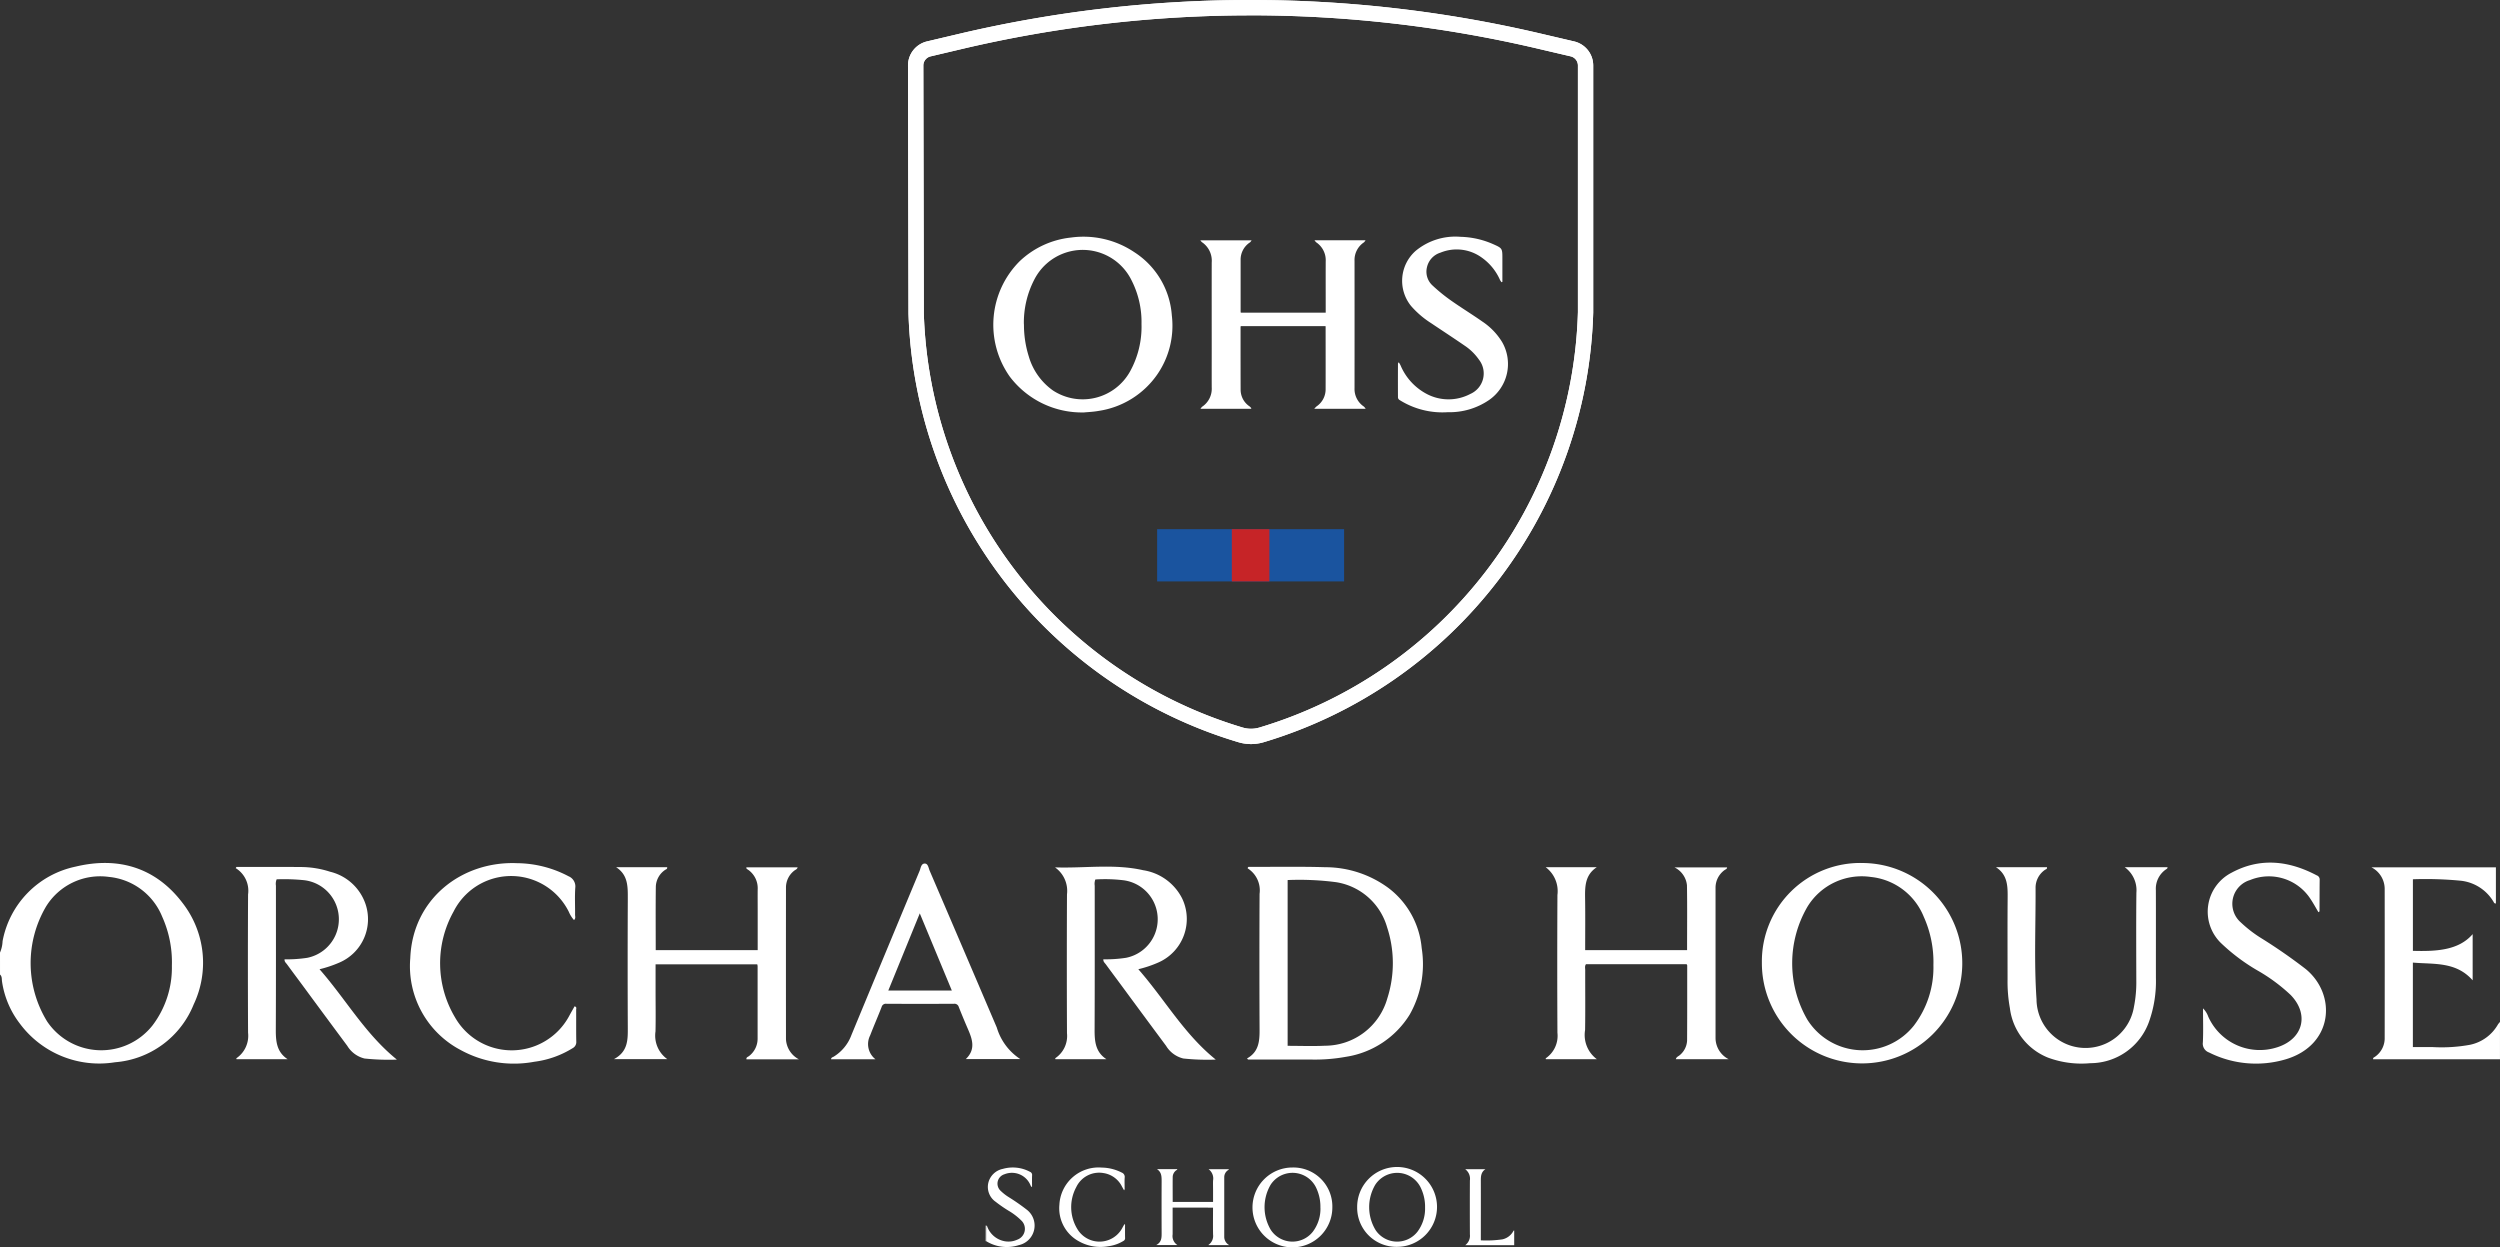 <svg xmlns="http://www.w3.org/2000/svg" width="265.1" height="132.229" data-name="Group 37"><rect width="100%" height="100%" fill="#333333" stroke="none"/><defs><clipPath id="a"><path fill="none" d="M0 0h265.1v132.229H0z" data-name="Rectangle 22"/></clipPath></defs><g clip-path="url(#a)" data-name="Mask Group 36"><path fill="#fff" d="M0 101.011a3.35 3.35 0 0 0 .273-1.208 9.94 9.94 0 0 1 7.714-7.9c4.537-1.1 8.521.076 11.386 3.865a10.332 10.332 0 0 1 1.164 10.746 9.813 9.813 0 0 1-8.342 6.128 10.484 10.484 0 0 1-10.1-4.113 9.567 9.567 0 0 1-1.879-4.445c-.041-.249.019-.542-.214-.742Zm18.226 1.4a11.76 11.76 0 0 0-1.036-5.224 6.8 6.8 0 0 0-5.642-4.2 6.736 6.736 0 0 0-6.669 3.147A11.827 11.827 0 0 0 5 108.32a6.923 6.923 0 0 0 11.175.413 10.127 10.127 0 0 0 2.051-6.323" data-name="Path 103"/><path fill="#fff" d="M84.731 112.332h-5.577c-.036-.233.163-.257.265-.341a2.318 2.318 0 0 0 .918-1.861v-7.682a1.1 1.1 0 0 0-.039-.193H69.517v2.814c0 1.436.027 2.872-.008 4.307a3.06 3.06 0 0 0 1.247 2.931H65.11c1.447-.778 1.468-1.987 1.462-3.245q-.031-6.838 0-13.677c0-1.3.064-2.587-1.239-3.427h5.412c.041.211-.144.227-.236.3a2.236 2.236 0 0 0-.966 1.779c-.028 2.227-.01 4.454-.01 6.715h10.812v-4.235c0-.737-.008-1.474 0-2.211a2.384 2.384 0 0 0-1.039-2.093c-.07-.051-.185-.075-.159-.243h5.432c-.043.215-.238.254-.358.357a2.257 2.257 0 0 0-.876 1.763q-.01 8.061 0 16.121a2.552 2.552 0 0 0 1.386 2.127" data-name="Path 104"/><path fill="#fff" d="M163.914 91.959h5.409c-1.269.831-1.258 2.088-1.238 3.372.027 1.8.007 3.6.007 5.422h10.806c0-2.311.024-4.6-.013-6.879a2.377 2.377 0 0 0-1.317-1.893h5.573c-.008.181-.169.206-.266.281a2.305 2.305 0 0 0-.959 1.9v15.947a2.534 2.534 0 0 0 1.4 2.212h-5.61c.058-.263.3-.316.44-.454a2.127 2.127 0 0 0 .753-1.522c.018-2.657.012-5.315.012-7.972 0-.033-.031-.067-.059-.126h-10.677c-.148.207-.078.426-.079.63-.006 2.115.021 4.23-.013 6.344a3.2 3.2 0 0 0 1.252 3.1h-5.414c0-.037-.024-.094-.011-.1a2.884 2.884 0 0 0 1.24-2.706q-.037-7.3 0-14.608a3.177 3.177 0 0 0-1.235-2.94" data-name="Path 105"/><path fill="#fff" d="M132.233 112.238c1.233-.682 1.337-1.8 1.332-3.017q-.034-7.213 0-14.427a2.763 2.763 0 0 0-1.26-2.711c.019-.2.136-.157.221-.157 2.676 0 5.354-.046 8.028.033a11.308 11.308 0 0 1 6.673 2.2 8.982 8.982 0 0 1 3.528 6.369 10.869 10.869 0 0 1-1.276 7.068 9.667 9.667 0 0 1-6.763 4.469 18.306 18.306 0 0 1-3.7.289h-6.675l-.106-.12m4.306-18.914v17.58c1.344 0 2.661.054 3.972-.011a6.888 6.888 0 0 0 6.6-5.027 12.2 12.2 0 0 0-.028-7.544 6.7 6.7 0 0 0-5.408-4.772 30.227 30.227 0 0 0-5.138-.226" data-name="Path 106"/><path fill="#fff" d="M197.567 91.514a10.625 10.625 0 1 1-10.737 10.566 10.429 10.429 0 0 1 10.737-10.566m7.453 10.805a11.726 11.726 0 0 0-1.025-5.105 6.8 6.8 0 0 0-5.624-4.223 6.735 6.735 0 0 0-6.714 3.167 11.923 11.923 0 0 0-.017 11.946 6.932 6.932 0 0 0 11.306.652 10.162 10.162 0 0 0 2.073-6.436" data-name="Path 107"/><path fill="#fff" d="M25.076 91.933c2.28 0 4.561-.013 6.841.006a10.144 10.144 0 0 1 3.087.5 5.273 5.273 0 0 1 3.752 3.413 5.007 5.007 0 0 1-2.738 6.206 12.739 12.739 0 0 1-2.135.72c2.786 3.173 4.835 6.859 8.206 9.583a24.328 24.328 0 0 1-3.435-.117 2.946 2.946 0 0 1-1.827-1.342q-2.426-3.267-4.838-6.544c-.518-.7-1.042-1.4-1.553-2.1-.106-.147-.284-.268-.262-.532a14.064 14.064 0 0 0 2.413-.161 4.17 4.17 0 0 0-.324-8.228 21.336 21.336 0 0 0-2.928-.094 1.287 1.287 0 0 0-.076.677c0 5.082.01 10.164-.012 15.245-.005 1.229.073 2.379 1.252 3.152h-5.423c0-.039-.023-.1-.01-.1a2.88 2.88 0 0 0 1.239-2.705q-.036-7.332 0-14.664a2.811 2.811 0 0 0-1.313-2.791l.077-.118" data-name="Path 108"/><path fill="#fff" d="M111.864 91.976c3.143.111 6.272-.4 9.351.3a5.572 5.572 0 0 1 4.134 2.984 5.039 5.039 0 0 1-2.454 6.774 12.222 12.222 0 0 1-2.188.742c2.789 3.173 4.833 6.862 8.213 9.583a24.144 24.144 0 0 1-3.442-.116 2.948 2.948 0 0 1-1.827-1.343q-2.426-3.267-4.838-6.544c-.518-.7-1.042-1.4-1.553-2.1-.106-.147-.284-.268-.26-.532a13.882 13.882 0 0 0 2.414-.161 4.168 4.168 0 0 0-.328-8.226 16.386 16.386 0 0 0-2.935-.078 1.313 1.313 0 0 0-.067.661c0 5.082.01 10.164-.012 15.245-.005 1.229.073 2.379 1.252 3.151h-5.413c0-.041-.02-.1-.006-.107a2.836 2.836 0 0 0 1.238-2.647q-.033-7.361 0-14.722a3.045 3.045 0 0 0-1.275-2.866" data-name="Path 109"/><path fill="#fff" d="M225.302 91.956h4.542c.01.153-.093.184-.166.236a2.486 2.486 0 0 0-1.07 2.2c.013 3.1 0 6.207.005 9.31a12.743 12.743 0 0 1-.724 4.623 6.622 6.622 0 0 1-6.24 4.416 10.215 10.215 0 0 1-4.461-.584 6.5 6.5 0 0 1-4.06-5.261 15.639 15.639 0 0 1-.246-3.067c0-2.832-.014-5.664.008-8.5.01-1.284.04-2.546-1.24-3.371h5.41c.048.209-.139.223-.23.293a2.3 2.3 0 0 0-.978 1.894c.02 3.936-.167 7.877.1 11.807a5.2 5.2 0 0 0 10.334.8 13.287 13.287 0 0 0 .248-2.775c-.007-3.1-.025-6.207.009-9.31a3.008 3.008 0 0 0-1.236-2.707" data-name="Path 110"/><path fill="#fff" d="M92.833 112.325h-4.709c.021-.2.175-.214.28-.275a4.533 4.533 0 0 0 1.879-2.291q3.6-8.7 7.227-17.4c.126-.3.159-.793.556-.788.354 0 .394.476.519.767q3.568 8.309 7.117 16.626a6.048 6.048 0 0 0 2.492 3.341h-5.78c1.085-1.044.685-2.126.209-3.22a80.161 80.161 0 0 1-.953-2.3.471.471 0 0 0-.512-.345q-3.578.019-7.155 0a.462.462 0 0 0-.515.339c-.391 1.009-.827 2-1.215 3.01a2.039 2.039 0 0 0 .56 2.534m8.1-7.285-3.4-8.185-3.339 8.185Z" data-name="Path 111"/><path fill="#fff" d="M262.201 99.052v4.9c-1.776-2.007-4.105-1.683-6.34-1.879v8.957c.688 0 1.377.008 2.066 0a16.672 16.672 0 0 0 3.994-.241 4.445 4.445 0 0 0 2.961-2.156 2.682 2.682 0 0 1 .216-.267v3.961h-13.447c-.04-.172.1-.2.184-.261a2.388 2.388 0 0 0 1.037-2.041q.011-7.886 0-15.772a2.573 2.573 0 0 0-1.4-2.278h13.193v3.844c-.091-.034-.164-.037-.183-.071a4.608 4.608 0 0 0-3.6-2.362 39.226 39.226 0 0 0-5.018-.149v7.59c2.462.068 4.844-.04 6.335-1.77" data-name="Path 112"/><path fill="#fff" d="M60.867 97.563a3.124 3.124 0 0 1-.548-.872 6.827 6.827 0 0 0-12.223-.025 11.222 11.222 0 0 0 .161 11.227 6.918 6.918 0 0 0 12.149-.253c.173-.316.352-.628.522-.93.262.075.167.243.168.355.008 1.125-.008 2.251.013 3.376a.723.723 0 0 1-.375.7 10.093 10.093 0 0 1-4.069 1.447 11.783 11.783 0 0 1-7.825-1.247 10.042 10.042 0 0 1-5.334-9.742c.249-6.34 5.528-10.309 11.323-10.067a11.882 11.882 0 0 1 5.461 1.387 1.167 1.167 0 0 1 .712 1.23c-.063.946-.011 1.9-.021 2.851 0 .179.088.386-.114.56" data-name="Path 113"/><path fill="#fff" d="M233.608 106.927a2.292 2.292 0 0 1 .553.874 5.988 5.988 0 0 0 7.386 3.229c2.695-.9 3.333-3.48 1.36-5.518a18.445 18.445 0 0 0-3.343-2.5 20.367 20.367 0 0 1-4.088-3.045 4.642 4.642 0 0 1 1.14-7.415c3.023-1.64 6.076-1.3 9.048.27a.461.461 0 0 1 .315.437c-.014 1.125-.011 2.249-.018 3.374 0 .024-.052.048-.113.1-.276-.464-.53-.936-.826-1.378a5.261 5.261 0 0 0-6.432-2.032 2.623 2.623 0 0 0-.963 4.5 13.463 13.463 0 0 0 2.209 1.694 56.824 56.824 0 0 1 4.67 3.246c3.3 2.721 2.929 8.054-2.125 9.565a11.077 11.077 0 0 1-8.135-.724.989.989 0 0 1-.654-1.072c.055-1.151.016-2.306.016-3.6" data-name="Path 114"/><path fill="#fff" d="M104.525 129.958h.045v1.655l-.049.005Z" data-name="Path 115"/><path fill="#fff" d="M124.346 128.052v2.839a1.13 1.13 0 0 0 .513 1.138H122.6c.6-.318.581-.818.579-1.328q-.011-2.7 0-5.39c0-.508.015-1.008-.492-1.334h2.142c.02.082-.054.088-.09.115a.9.9 0 0 0-.386.727c-.01.874 0 1.748 0 2.636h4.28v-1.26c0-.338-.012-.676 0-1.013a1.214 1.214 0 0 0-.479-1.2h2.153c-.014.085-.092.1-.14.14a.893.893 0 0 0-.348.7v6.381a1 1 0 0 0 .538.834h-2.2c0-.012-.008-.034 0-.037a1.146 1.146 0 0 0 .478-1.076c-.019-.875-.006-1.751-.006-2.626v-.24Z" data-name="Path 116"/><path fill="#fff" d="M141.282 128.015a4.234 4.234 0 1 1-4.233-4.213 4.129 4.129 0 0 1 4.233 4.213m-1.267.063a4.639 4.639 0 0 0-.4-2.018 2.772 2.772 0 0 0-4.871-.441 4.714 4.714 0 0 0-.007 4.767 2.742 2.742 0 0 0 4.461.242 4.022 4.022 0 0 0 .822-2.55" data-name="Path 117"/><path fill="#fff" d="M143.914 128.015a4.234 4.234 0 1 1 4.232 4.2 4.15 4.15 0 0 1-4.232-4.2m7.2.054a4.6 4.6 0 0 0-.411-2.021 2.771 2.771 0 0 0-4.872-.414 4.681 4.681 0 0 0 .049 4.822 2.74 2.74 0 0 0 4.422.162 4.053 4.053 0 0 0 .812-2.549" data-name="Path 118"/><path fill="#fff" d="M119.196 126.222c-.08-.142-.144-.261-.213-.379a2.619 2.619 0 0 0-2-1.456 2.682 2.682 0 0 0-2.858 1.5 4.456 4.456 0 0 0 .106 4.422 2.738 2.738 0 0 0 4.795-.129c.068-.125.139-.248.209-.371.1.051.062.121.063.174 0 .43-.006.86.006 1.29a.317.317 0 0 1-.171.313 4 4 0 0 1-1.613.564 4.657 4.657 0 0 1-3.094-.51 3.985 3.985 0 0 1-2.088-3.889 4.162 4.162 0 0 1 4.5-3.94 4.789 4.789 0 0 1 2.119.533.487.487 0 0 1 .306.52c-.029.366-.005.736-.009 1.1a.31.31 0 0 1-.055.253" data-name="Path 119"/><path fill="#fff" d="M104.574 131.611v-1.655c.127.046.128.178.179.273a2.435 2.435 0 0 0 1.891 1.409 2.247 2.247 0 0 0 1.234-.187 1.218 1.218 0 0 0 .407-2.043 6.727 6.727 0 0 0-1.33-1.018 14.344 14.344 0 0 1-1.379-.955 1.912 1.912 0 0 1-.769-2.027 1.986 1.986 0 0 1 1.537-1.461 3.862 3.862 0 0 1 2.878.313.353.353 0 0 1 .221.376c-.017.4-.005.808-.005 1.239-.133-.056-.145-.162-.186-.243a2.131 2.131 0 0 0-2.742-1.112 1.037 1.037 0 0 0-.389 1.767 5.1 5.1 0 0 0 .872.674 22.354 22.354 0 0 1 1.867 1.3 2.123 2.123 0 0 1-.831 3.774 4.148 4.148 0 0 1-3.452-.421" data-name="Path 120"/><path fill="#fff" d="M155.376 132.038a1.249 1.249 0 0 0 .492-1.148q-.014-2.855 0-5.709a1.256 1.256 0 0 0-.5-1.2h2.15c-.488.313-.493.791-.491 1.286.008 2 0 3.991 0 5.986v.274a11.788 11.788 0 0 0 2.282-.105 1.743 1.743 0 0 0 1.15-.848c.021-.037.031-.089.107-.089v1.553Z" data-name="Path 121"/><path fill="#fff" d="M132.649 43.349h-5.353a1.249 1.249 0 0 1 .183-.223 2.288 2.288 0 0 0 1.012-2.041c-.006-1.36 0-2.72 0-4.08 0-3.055-.007-6.11 0-9.165a2.374 2.374 0 0 0-1.039-2.161 1.221 1.221 0 0 1-.167-.192h5.432a.963.963 0 0 1-.162.21 2.185 2.185 0 0 0-1 1.883v5.43c0 .042.009.084.015.142h9.008v-.266c0-1.722-.006-3.444 0-5.166a2.283 2.283 0 0 0-1-2.019 1.354 1.354 0 0 1-.19-.223h5.414a1.016 1.016 0 0 1-.167.22 2.244 2.244 0 0 0-1 1.964q.006 6.742 0 13.483a2.244 2.244 0 0 0 .991 1.967 1.247 1.247 0 0 1 .189.235h-5.448a2.181 2.181 0 0 1 .24-.253 2.183 2.183 0 0 0 .962-1.85c.007-2.172 0-4.344 0-6.516 0-.043 0-.086-.008-.146h-8.987a.369.369 0 0 0-.025.094c0 2.216 0 4.433.007 6.649a2.125 2.125 0 0 0 .952 1.771 1.627 1.627 0 0 1 .193.2l-.058.052" data-name="Path 122"/><path fill="#fff" d="M114.94 43.735a9.589 9.589 0 0 1-7.854-3.786 9.522 9.522 0 0 1 1.05-12.259 9.306 9.306 0 0 1 5.431-2.5 9.671 9.671 0 0 1 6.711 1.547 8.7 8.7 0 0 1 3.984 6.724 9.1 9.1 0 0 1-1.539 6.237 9.212 9.212 0 0 1-6.255 3.879c-.545.1-1.1.117-1.528.16m-6.359-9.338a11.144 11.144 0 0 0 .515 3.408 6.712 6.712 0 0 0 2.562 3.6 5.75 5.75 0 0 0 8.177-2.025 9.811 9.811 0 0 0 1.21-5.034 9.689 9.689 0 0 0-1.045-4.6 5.764 5.764 0 0 0-10.3-.143 9.9 9.9 0 0 0-1.128 4.792" data-name="Path 123"/><path fill="#fff" d="M148.346 38.44c.056.1.118.2.167.3a6.094 6.094 0 0 0 2.861 3.078 4.954 4.954 0 0 0 4.541-.045 2.372 2.372 0 0 0 .919-3.627 5.663 5.663 0 0 0-1.524-1.494c-1.175-.812-2.375-1.589-3.56-2.388a9.747 9.747 0 0 1-2.124-1.821 4.235 4.235 0 0 1 .511-5.859 6.6 6.6 0 0 1 4.734-1.472 9.078 9.078 0 0 1 3.414.755c1.024.458 1.028.45 1.028 1.565v2.454l-.087.042a1.6 1.6 0 0 1-.162-.233 5.73 5.73 0 0 0-1.974-2.406 4.527 4.527 0 0 0-4.338-.5 2.1 2.1 0 0 0-1.44 1.565 1.975 1.975 0 0 0 .589 1.915 18.328 18.328 0 0 0 1.968 1.6c1.087.768 2.227 1.462 3.317 2.227a6.984 6.984 0 0 1 2.085 2.153 4.646 4.646 0 0 1-1.383 6.177 7.414 7.414 0 0 1-4.37 1.284 8.528 8.528 0 0 1-5.128-1.306.343.343 0 0 1-.149-.248 284.017 284.017 0 0 1 0-3.575.5.5 0 0 1 .029-.119l.078-.026" data-name="Path 124"/><path fill="#fff" d="M132.658 78.9a4.692 4.692 0 0 1-1.349-.2 49.024 49.024 0 0 1-34.973-45.425L96.284 6.96a2.623 2.623 0 0 1 2.027-2.57l3.334-.787a134.735 134.735 0 0 1 61.685-.051l3.582.839a2.623 2.623 0 0 1 2.033 2.564V33.14a49.008 49.008 0 0 1-34.934 45.56 4.692 4.692 0 0 1-1.35.2m-.059-77.271a133.3 133.3 0 0 0-30.579 3.56l-3.335.787a1 1 0 0 0-.777.983l.052 26.29a47.394 47.394 0 0 0 33.814 43.9 3.109 3.109 0 0 0 1.767 0A47.384 47.384 0 0 0 167.322 33.1V6.955a1 1 0 0 0-.779-.982l-3.582-.839a133.279 133.279 0 0 0-30.362-3.509" data-name="Path 125"/><path fill="#1a549f" d="M122.702 56.113h19.826v5.541h-19.826z" data-name="Rectangle 20"/><path fill="#c62427" d="M130.623 56.113h3.984v5.541h-3.984z" data-name="Rectangle 21"/><path fill="#fff" d="M132.658 78.9a4.692 4.692 0 0 1-1.349-.2 49.024 49.024 0 0 1-34.973-45.425L96.284 6.96a2.623 2.623 0 0 1 2.027-2.57l3.334-.787a134.735 134.735 0 0 1 61.685-.051l3.582.839a2.623 2.623 0 0 1 2.033 2.564V33.14a49.008 49.008 0 0 1-34.934 45.56 4.692 4.692 0 0 1-1.35.2m-.059-77.271a133.3 133.3 0 0 0-30.579 3.56l-3.335.787a1 1 0 0 0-.777.983l.052 26.29a47.394 47.394 0 0 0 33.814 43.9 3.109 3.109 0 0 0 1.767 0A47.384 47.384 0 0 0 167.322 33.1V6.955a1 1 0 0 0-.779-.982l-3.582-.839a133.279 133.279 0 0 0-30.362-3.509" data-name="Path 126"/></g></svg>